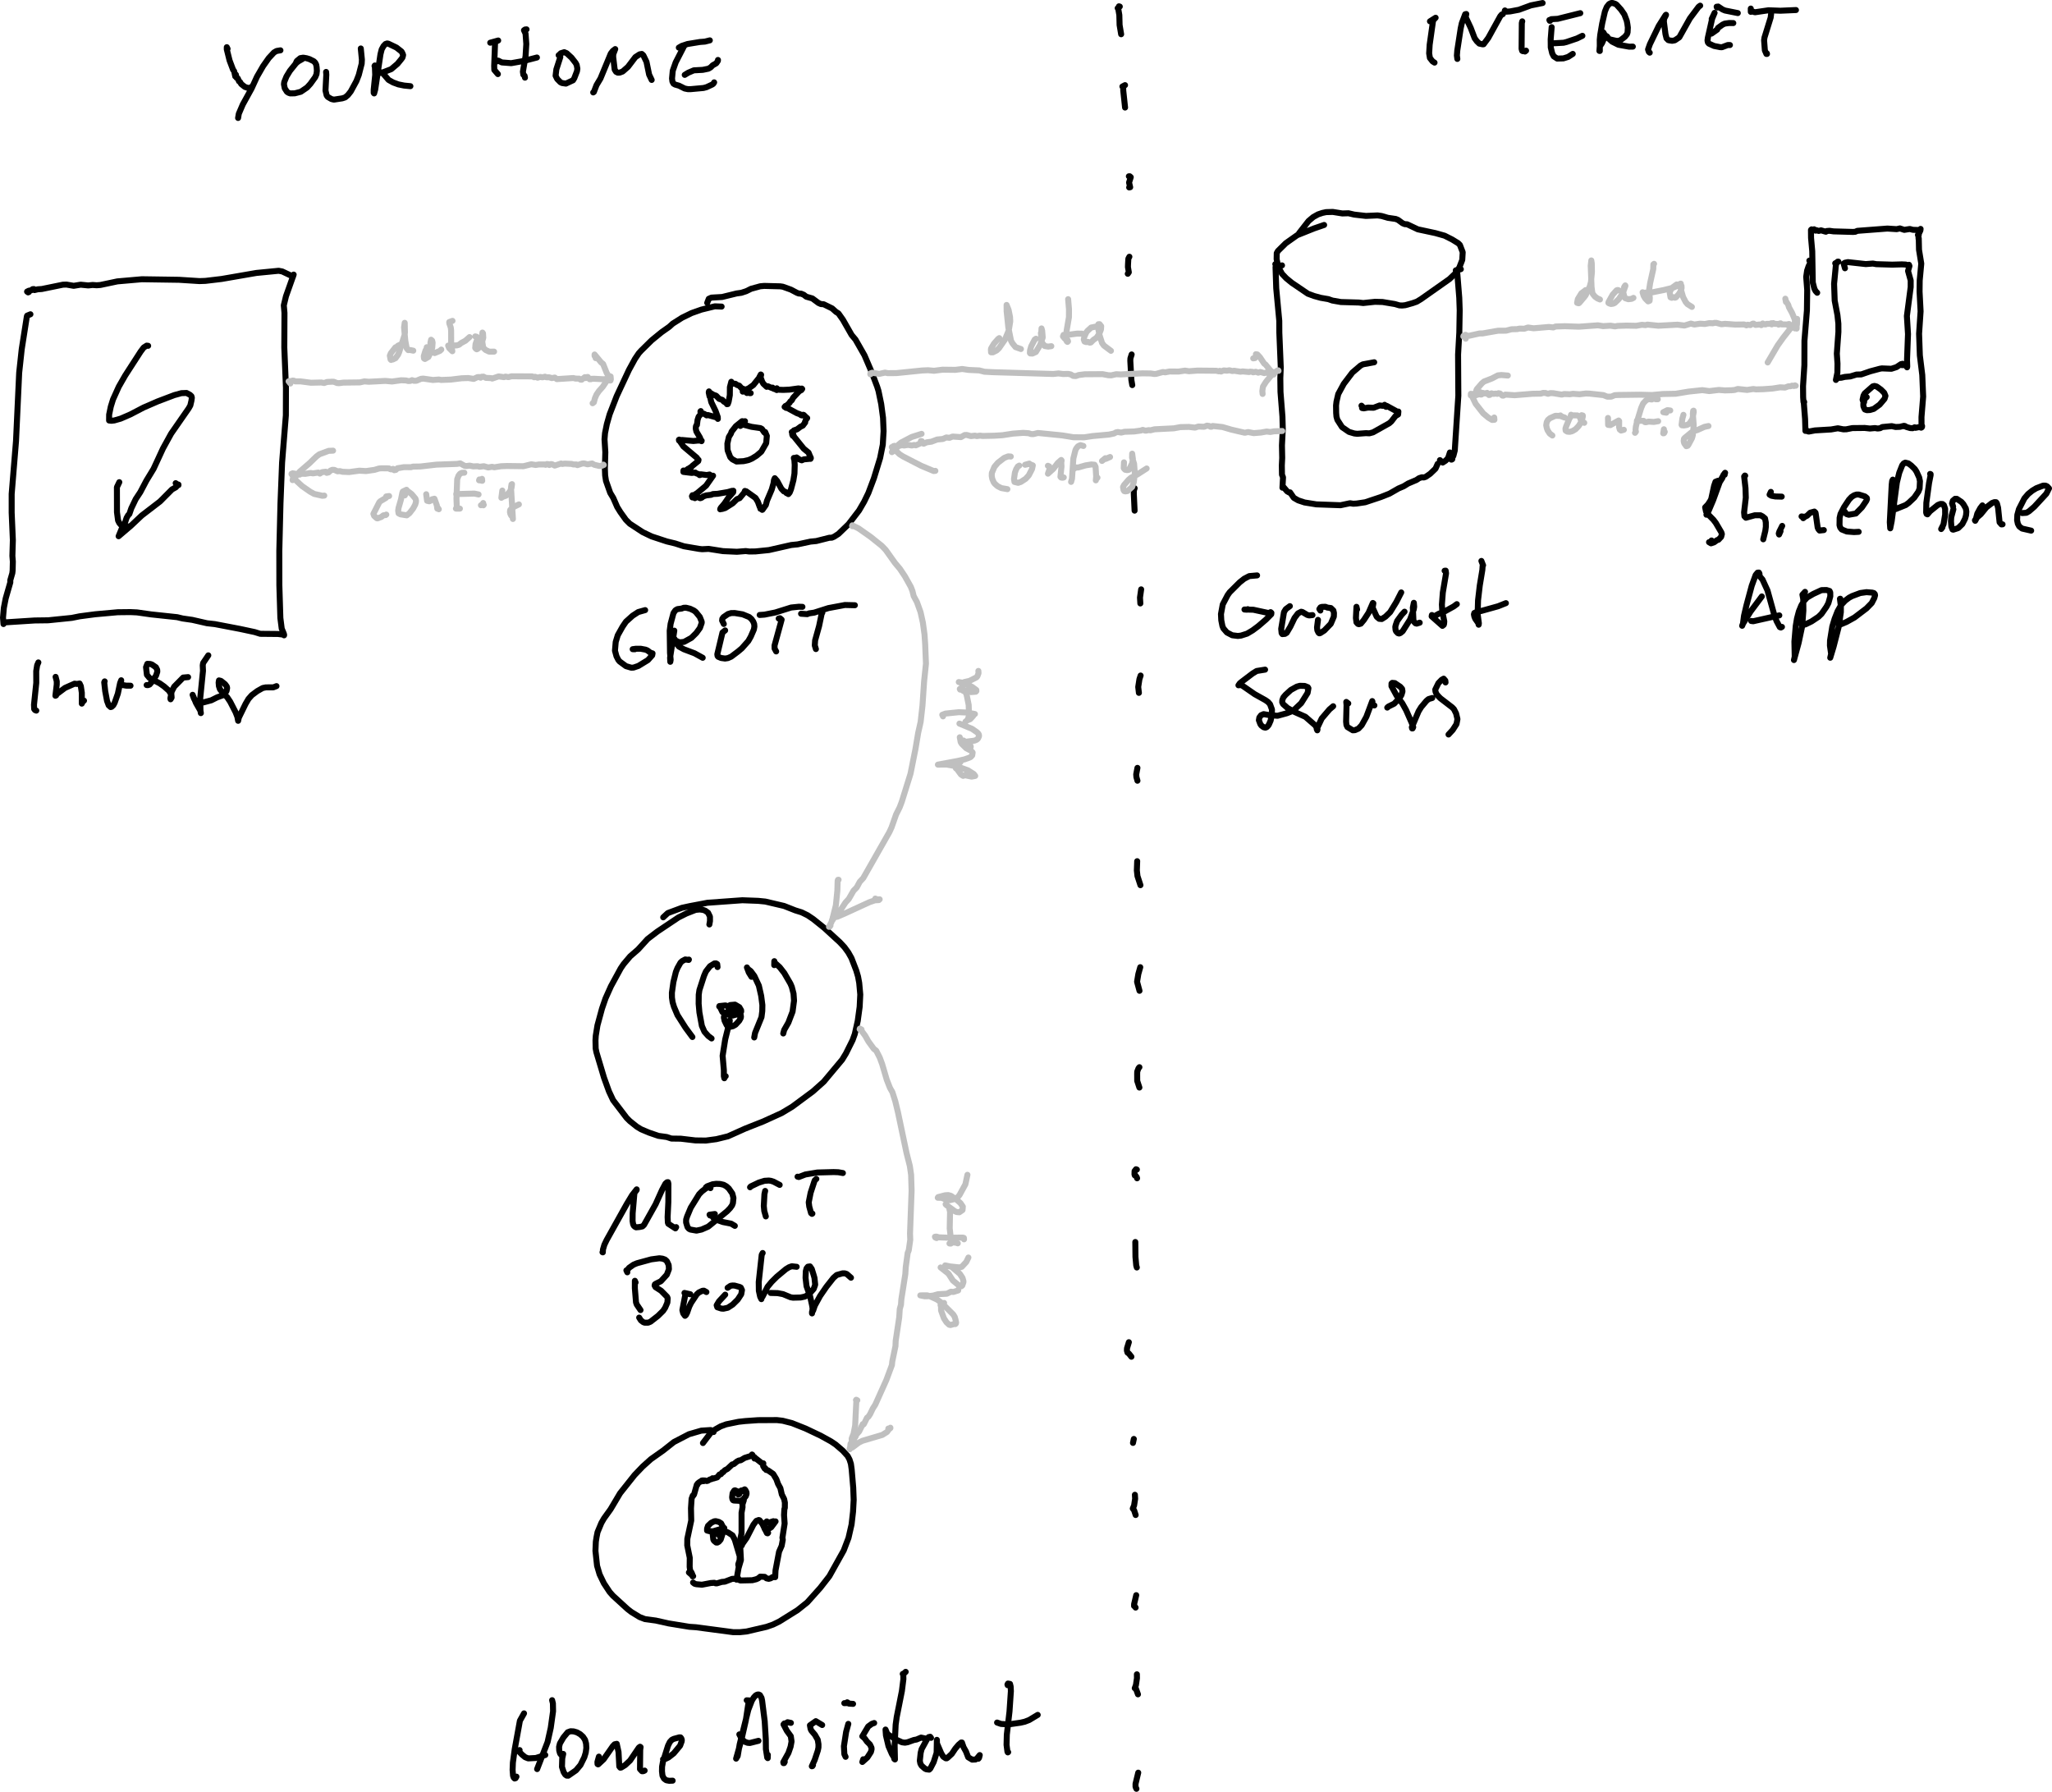 <svg xmlns="http://www.w3.org/2000/svg" width="1368.971" height="1195.254" version="1.2" viewBox="-702 0 1368.971 1195.254">\n<path fill="none" stroke="#000" stroke-linecap="round" stroke-linejoin="round" stroke-width="4" d="m-681.7 209.644-2.18.908-.2.53-3.41 21.747-1.71 15.743-2.12 45.695-2.89 35.282v12.429l.79 18.321-.31 10.511.3 3.792-.14 5.978-.21 1.773-1.39 4.822.07 1.226-3.1 10.765-1.23 6.315-.57 6.507.32 4.285-.02-.83 1.34-.299 19.5-1.248 9-.116 15.73-1.601 5.27-1.059 10.31-1.36 15.09-1.361 8.49-.092 4.38.206 9.37 1.33 17.43 1.859 3.58.867 6.47.924 9.82 2.246 5.26.588 16.75 3.206 9.83 2.102 3.71 1.16 11.81.114 3.67.441.43.184-.09.254.08-.424-.03.438-.17-1.133-1.39-3.316-.91-7.145-.67-21.817-.03-22.819.77-31.625 1.08-27.333 2.52-31.538.06-18.482-1.1-26.724.11-23.164-.44-5.036 1.44-6.016 5.14-14.484-.6 1.77-.16-.988-.81-.008-6.03-2.862-2.42-.455-14.87 1.451-23.2 4.013-10.79 1.281-3.97.137-13.6-.866-24.84-.367-16.32 1.432-11.39 2.403-2.41.184-2.74-.194-2.89.315-5.05-.507-4.67.754-4.78-.822-2.39.072-14.09 2.881-2.65.187-2.26.534.29-.1-.64-.575-.89.06-.88.735-1.65.311-1.16.578.69.531.15-.657.34.446.09-.923"/><path fill="none" stroke="#000" stroke-linecap="round" stroke-linejoin="round" stroke-width="4" d="m-603.16 230.679-.98-.124-1.99 1.27-2.05 2.721-10.31 15.961-4.27 7.457-3.85 8.52-1.49 4.82-1.09 5.292-.03 3.908 1.51.187 1.99-.229 4.23-1.207 6.51-2.828 8.76-4.564 9.46-4.108 11.07-4.195 4.74-1.297 3.39-.129 2.31 1.238.94.88.31.996-.28 2.042-.74 3.177-1.11 1.957-11.68 16.811-5.43 9.872-6.29 13.604-4.8 7.889-4.06 7.702-3.06 4.642-2.97 6.203-1.28 3.755-.82.777-1.03 1.805-1.38 4.159.2.074-.25-.343.14.598-.09-.522.02.468-.1-.312-.31.202-1.25 2.325-2.29 5.565 8.25-7.041 7.15-6.753 12.24-9.406 7.98-8.022 2.59-1.433 1.3-1.606.4-.198.02.347-1.87-1.274"/><path fill="none" stroke="#000" stroke-linecap="round" stroke-linejoin="round" stroke-width="4" d="m-622.4 321.641-1.6 3.334.04 16.667.73 5.539.79 1.632 1.22 1.418 1.71.821 4 .155M-676.4 441.875l-.81 1.861-.62 3.945.03 7.863-1.52 14.582.13 2.841.53.69.88.371M-664.91 451.518l.78 3-.01 2.07-.89 7.516.47-.221.37-1.16.65-.179 4.92-3.672 6.35-2.813 1.63.185 1.75-.296.81 1.754.66 4.413-.01 7.248.58-1.254.89-.736M-632.17 454.524l-.3.651.66 5.91 1.21 6.457 1.1 2.945 1.3 1.173.65-.167 1.17-1.103.88-1.65 2.12-6.004 1.5-7.047.74-1.908-.23 2.265.43.801 3.11.526 2.91.031M-604.17 456.982l.88.067 1.08-.413 1.64-1.898 2.69-4.104.81-2.523-.07-1.343-.86-1.684-2.63-1.79-1.16-.379-1.92-.086-.86 2.235.58 5.086 1.73 2.111 6.8 3.576 2.98 2.103 3.17 2.812 1.66 2.645.14 1.93-.68 1.145-.13-.604.87-4.617 1.67-3.207 5.98-6.068 3.29-.294M-563.03 437.16l-3.46 5.122-.25 1.564.16 3.639-1.83 18.15.14 8.511.27 1.554-.22-1.484-3.04-5.32-2.23-5.413.97 2.68.71.899 2.4 1.197 3.05.314 5.34-1.432 3.87-1.941 3.83-1.415 1.57-1.323.91-1.605.39-1.948-.26-1.001-1.15-1.54-2.71-2.157-1.33-.335-.23 1.429.19 2.366.7 2.15 2.56 3.172 2.22 2.046 2.05 3.082 3.6 7.005 1.19 3.068.5 2.638.44-2.042 4.52-9.254 1.93-3.283 2.21-2.504 3.68-2.755 3.62-2.038 2.07-.424 5-.025 2.12-.817M-271.59 406.985l-4.64 1.308-3.74 2.439-4.41 3.96-2.24 3.29-3.25 5.778-1.37 4.476-.5 5.808 1.02 3.744 1.24 2.435.86 1.027 4.23 3.118 3.53 1.036 1.51-.076 3.26-1.116 6.35-3.885 2.84-3.195.24-1.276-1.43-.444-1.95-1.492-1.28-.546-3.23-.602-3.24-.005-2.13.292 1.51.036M-252.15 420.689l-2.81 18.016.14 2.759.24-1.351-.42-4.564-.21-14.795.6-4.635 1.91-7.144 1.31-1.887 1.34-.765 2.75-.36 1.49-.548 1.55-.01 2.66.665 2.56 1.22 1.2.937 2.71 3.323 1.24 3.108.04.797-1.21 3.462-2.42 3.328-3.27 3.247-4.85 2.681-2.57.296-1.18-.241-1.9-.937-1.23-1.218.46.118 1.63 3.429 1.32 1.688 3.33 1.812 7.07 2.663 5.47 3.002M-218.23 420.515l-1.78 1.439-3.45 14.495.18 1.122.44.548 1.93.811 2.6.358 1.92-.28 2.22-.978 4.66-3.517 2.41-2.03 4.31-4.865 1.64-2.895 2.08-4.786.35-1.964-.14-1.727-.67-1.675-1.11-1.611-1.55-1.365-4.4-1.797-5.2-.861-2.41.02-2.11.627-3.08 2.122-.73 1.079-.14 1.144 1.13 2.299M-182.5 412.601l.85-.207 1.11.943-4.73 17.263.03 2.031 1.04 1.924M-195.19 410.225l3.22-.22 7.26-1.454 10.5-3.294 5.14-.525 2.4.079M-153.4 408.729l-.41.553-1.74 8.343-2.65 9.546-.22 3.36.74 2.446M-167.57 409.407l4.13.268 1.16-.498 3.47-.517 9.47-3.022 11.02-2.062 6.64.153M-204.98 280.975l-1.75.369.02-.389-.23.014-4.13 3.325-2.88 3.68-.4 1.239-1.41 2.296-.97 4.38.08 3.445.14 1.234 1.7 4.405 1.42 1.434 2.75 1.462 4.74-.244 3.34-.757 2.19-.948 3.11-1.924 3.13-2.657 3.29-5.712.43-4.843-1.1-2.604-.22.487-.34-.157-1.61-2.364-1.04-.57-5.93-.857-6.62-1.77-.25.793-.57.387"/><path fill="none" stroke="#000" stroke-linecap="round" stroke-linejoin="round" stroke-width="4" d="m-206.01 260.493-.13.261.13-.489.03.31-.46-.243-.04.917.08-.898.18.206 3.66-1.464 3.15-2.238 3.33-4.17.6-.367-.05-.467 1.07-2.039.23.153-.15.731-.02-.806-.38 1.374 1.27 3.362.75 1.317 2.25 2.088.81-.368 2.5 1.089.59-.194.54.667 1.45.508.31-.308.67.277-.05-.485-.11.98.04-1.183-.18.641.2.069-.03-.333.01.296 1.43.299 2.87.109 4.09-.179 5.98-.812 2.56.351-.24.168-.02-.418-.25.98-1.47.779-4.03 4.306-.93 1.74-1.07.879-.4.839-3.07 2.785-.26-.073.56-.106.08.512-.1-1.029.07.87.39.413.64-.038 6.56 3.561 2.14.764.61.563.64.18.75-.452.42.105 1.97 1.93.16.484.17-.301-.35.054-.55 1.155-.58 1.422.16.272-1.6 2.134-1.46.682-2.35 1.759-2.12.752-.7 1.008-.71.067.39.52-.13-.499.02 1.635.42.886.38-.742-.02.527.08-.343.02.519.67.995 6.13 7.59 3.23 2.654 1.52 3.687-.12-.533-.11 1-.04-.349-.77.355-3.59.316-1.44.647-1.57-.586-1.88-1.333-1.53.657-.3-.325.16.761.15-.793-.26.47.22-.315.32 4.53-.17 5.754-.71 4.431-1.61 6.106-.86 2.12-.88 1.062-.24-.812-.48.063-.26-.291-.23.419-.92-.955-.91-.272-1.64-1.775-2.8-5.13-1.6-1.858-.05.604.21-.336-.28.04.03.661-.1-.547-.33.735-.3 2.204-1.22 4.249-3.14 7.389-.76 2.829-2.24 3.184-.2.103.3-.383-.15-.571-1.34.257.06-.871-.46-.262-1.33-3.607-1.52-2.485-6.26-4.468-.33.423-.54-.147-.07-.326.13.66-.03-.841-.46 1.142-3.07 3.674-1.75.651-2.89 2.803-4.96 3.132-2.14.657-1.1-.264-.12.475.4-1.008 2.4-2.799 2.65-3.894 3.22-3.702.1-.985-.49.91-.37-.841-2.85.805-6.78 1.152-3.16.172-1.15.508-3.25.385-2.01.681-1 .839-1.03.363-2.19-.931-1.38.896.27-.687-.17.329-.57.067-1.14-.386.13-.462-.18.66-.29-.818.18.542.16-1.209.24.453 3.05-1.975 5.8-4.868 4.65-6.62-.33-.002-.38.654-1.61-1.456-1.93.347-3.92-.491-.36.466-.5.07-.55-.628-1.8-.6-.47-.471-2.41.255-5.53-.676.04-.934.73.184 1.3-.463 1.17-.935.99-.146.35-.663.45.112.85-1.103 4.02-3.262.2-.828-.15.503-.91-1.848-9.02-7.605-3.01-4.456.08.532.15-.643.1.374 1.87-.115 7.46.674 3.22-.301 2.31.121-.1.293-.38-.728-.3-.022.05.351.44-.021-.07-.237-.17.362-.54-1.958-2.46-4.178-.43-1.919.12-1.585.49-.974.17.107.42-3.323.71-2.18 1.12-1.311.42-1.611-.11-.845-.2.218.09 1.173.32-.376-.14.178-.14-.314.12.773.11-.988-.01.602 2.17.596 1.65 1.023.75-.267 5.28 1.479 1.03-.024.19.381.12-.477.06 1.24-.09-1.344-1.44-3.971-2.84-5.836-.83-3.602-.32-.261-.56-2.679.16-.655v1.016l.08-.522 2.81 1.719 1.91.683 1.97 2.055 2.14.713 1 1.104 1.83 1.078.27.692.34-.726.19.645.58-1.587.79-4.334.06-5.36.93-3.602-.22 1.273.48-.216 2.51.31 1.14.792 1.38.441 1.68 1.829.95.25.58 1.206 1.94 1.63.36-.552 1.4.64.74-.023M181.38 150.064l-6.613 2.271-11.38 4.555-7.581 5.359-5.226 5.163-.807 1.415-.077 4.038 1.092 5.181 2.48 4.58 2.797 2.948 3.733 3.065 10.738 7.291 4.116 1.515 4.405 1.21 5.151.889 2.656.933 5.709.995 11.918.333 2.951.335 7.847-.822 5.055.131 8.133 1.351 3.178.914 1.801.078 1.977-.198 4.89-1.357 2.85-.997 2.844-1.719 18.989-13.379 4.19-4.013 2.397-3.741 1.934-5.008.297-5.124-1.859-4.86-1.167-1.169-4.003-2.471-5.037-2.536-6.187-1.738-11.687-2.504-7.149-3.379-1.578-.083-1.486-.634-2.923-2.155-1.582-.655-5.258-.778-4.225-1.223-2.657-.372-7.801.337-7.778-.891-3.798-.888-4.117.128-6.372-1.017-4.453.127-2.49.535-2.902.98-3.17 1.761-3.159 2.661-6.359 8.158"/><path fill="none" stroke="#000" stroke-linecap="round" stroke-linejoin="round" stroke-width="4" d="m153.283 177.026-1.286.269-1.783-.137-1.398-.956.62.025-.47 1.96.462 14.172 2.028 21.669.04 7.877.956 23.171-.298 7.226.118 9.177 1.299 16.414.229 8.324-.558 10.89.167 8.385-.25 4.999.097 6.142.707 1.767-.384 6.93.142-1.006.031.648.146-.528 2.817 3.326 1.397.795.526-.146 2.524 3.671 2.935 1.688 4.222 1.399 7.879 1.267 16.122.578 6.31-1.332 2.13.327 2.19-.109 5.846-.867 10.356-3.445 5.853-2.315 6.038-3.459 3.441-1.459 2.903-1.805 5.588-2.378 1.773-1.203 1.911-.621 1.156.168 1.383-.457 2.949-2.038 3.556-3.416 1.421-3.172M272.586 179.565l-3.376.787.299.328.511-.332.057.339 1.454 17.977.293 8.334-.26 14.782-.821 14.717.166 27.464-2.375 36.566-.951 3.633-.789 1.181-.331 1.238-.292.009.684-.678-.003.433.063-.296M265.086 302.422l.248.045-.052-.627-1.008 3.16-.549.992-1.351 1.336-1.923 1.245-1.815-1.639"/><path fill="none" stroke="#000" stroke-linecap="round" stroke-linejoin="round" stroke-width="4" d="m214.793 241.653-7.564 1.397-1.55.812-5.439 4.631-5.729 7.534-3.719 6.852-1.166 5.058-.295 2.547.08 5.013.207 2.459.593 2.076 3.138 4.891 4.614 3.168 3.523 1.049 1.961.227 5.823-.427 2.299.113 2.448-.657 10.782-6.039 1.338-1.153 2.832-3.671 1.77-1.073.176-1.932-.456.555-1.346-1.082-5.965-3.262-.365.66-.33-.135-.719-1.234-.594.589-.522.075-2.231-.226-3.958 1.526-3.794-.116-2.713.511-1.227-.183.492-.427.69.429-1.572-1.589M136.653 383.834l-5.227.466-3.379 1.769-3.007 2.374-6.681 6.653-1.35 1.881-3.265 6.216-1.186 6.441.205 4.119.742 3.774.621 1.605 2.39 2.772 3.561 1.861 3.745.462 2.091-.243 4.099-1.302 3.638-2.166 3.795-2.814 5.116-4.403 3.537-3.565.106-.918-.535-.468-1.053.536-.907-.078-9.594-2.07-5.889-.146 1.569.115.652-.343M158.523 404.338l-2.712 1.998-1.208 1.971-1.865 11.183.281 2.799.494.706 1.747-.154 1.166-.737 2.42-4.084 2.802-5.84 2.305-3.014 2.092-1.098.87.198 3.193 1.912 1.224.36 2.275-.23M177.282 413.487l-.643 5.023.203 1.932.802 1.63.485.381.567-.059 2.812-1.801 4.312-4.468 2.04-4.808.077-2.378-.386-1.695-1.671-1.632-2.416-.331-1.193-.519-2.508.086-.787.3-.781 1.12.671 1.016M203.364 406.551l-.413-1.761-.362 7.449.363 2.898.918 1.028.674.216 1.301-.356 2.09-2.506 3.1-4.765 2.843-6.528.344.224-.474 2.95 2.725 6.036 1.63 1.353 1.742.14 2.471-1.566 3.103-3.019 4.152-6.794 3.249-6.361M235.022 408.037l-1.952 2.106-2.984 4.114-.906 2.596-.324 1.297.187 2.145.354.85 1.162 1.21.813.24.836-.278 1.557-1.237 4.94-7.82 2.456-6.712.284-1.819-.208-2.617-.669 3.247.377 8.263.371 1.087 1.01 1.077.804.207 2.018-.624M261.766 380.723l.709-.068.247 1.814-2.158 12.805-.613 8.001.255 4.585 1.328 6.633-.127 1.555-.213.74-.893.712-7.184-6.353.15-.883 1.398.931 3.279-1.817 3.377-1.235 6.474-3.582 2.112-1.557M286.295 374.183l1.139 2.919-.305.351-.203 2.809-1.713 10.351-1.156 9.882-.261 9.081.819 6.252-.14.903-.258-1.096-2.003-2.834-.592-1.446-.302-1.547.264-.896 1.932-.894 2.48-.406 11.456-3.2 5.203-2.075M141.992 446.69l-5.634.902-2.785 1.733-7.316 5.547-1.139.958-.902 1.303 1.672-.218 1.253.674 7.91 5.47 7.199 4.018 1.753 1.239 1.304 1.51 1.268 3.456-.103 3.771-.779 3.614-1.222 2.798-.739.95-.783.726-.77.238-1.177-.256-1.514-1.152-.686-.98-.954-2.564.314-1.808 1.141-1.514 1.711-.729 4.078.719 5.205.383 6.278-1.717 2.451-.954 2.624-1.568 4.418-4.176 4.28-6.82.559-3.137-.401-.69-2.106-.851-3.227-.084-1.987.548-3.998 2.208-3.524 3.215-1.488 1.749-.689 1.802-.063 1.472.574 1.206 2.934 2.59 4.419 2.517 7.518 3.37 6.656 5.798 1.435 2.578-.162.651-.366-.866 3.343-7.047 5.137-6.02 2.496-2.134M197.482 469.25l-1.324-1.018.181 2.168-.299 10.972.23 2.28.659 1.343 3.565 2.164 1.444-.09 2.355-1.026 2.141-2.27 3.123-5.622 3.923-10.486.158.428-.714 2.09 1.986.382M223.488 472.015l.771-.696 3.87-1.926 3.57-3.718 1.287-2.146.671-2.313-.267-1.696-1.224-1.415-3.611-2.433-1.735-.156-.493.446-.024 1.747 3.461 6.384 3.76 5.064 2.557 4.58 3.732 8.482.999 2.81-.403.875-.322.02-.201-.798 4.5-10.64 1.707-2.76 3.48-4.145 1.435-1.235 2.489-.743M262.381 455.241l-.143-1.224-1.115-1.291-1.344.751-2.153 2.227-2.091 4.271.14 1.361.648 1.614 1.228 1.442 1.367 1.392 7.909 6.08 1.156 1.194 1.436 2.831.91 3.784-.638 3.342-2.526 3.939-2.789 3.014M444.12 320.71l-1.655.671-.919 2.654-2.22 10.254-1.755 4.723-1.133 4.349 1.274-2.167 3.185-7.511 4.378-12.038 1.787-2.818.661-1.962 1.167-1.493-.316.336.029.984-.021-.956.027.512-.005-.315-.186.427.105-.487v.435l-1.069 1.217-2.57 4.622-5.846 11.89-1.587 2.457-1.874 1.946.596 2.83.442-.042.69 1.662 3.785 3.844 1.591 2.095 3.685 6.288.353 1.143-.486 1.861-1.791 1.926-.799.183-2.161 1.544-2.016.67-1.311-.774.829.145.852-1.278M462.284 317.307l-.228-.084-.35 1-.102-.4.883 7.739.208 6.41-1.139 9.798.243 2.633.949.961 5.962-1.643 3.72-.003 1.456.744 1.627 1.358.529 2.681.031 2.888-.364 2.737-1.372 5.622M486.976 350.804l-1.912 3.813-.373 1.282.203.657.978-2.207M479.406 328.12l-.845 1.842 1.239.733 2.595.483 4.259.108M499.889 344.486l1.496.224-.373.943 1.097-.941 1.432-.663 2.136-2.035 2.77-.771.735.731.139.603 1.317 9.314.449 1.034.834.994 2.835-.328M528.742 341.332l-.096.677.23-.278 1.022 1.183 1.486.465 4.74-.827 4.027-4.105 2.957-4.37.429-1.13-.129-.768-1.244-1.027-4.122-1.27h-1.446l-1.623.525-1.699 1.079-1.723 1.813-3.327 5.003-2.346 4.564-.591 2.591-.076 4.878.46 1.581 1.044 1.29 3.388 1.352 4.783.38 3.103-.169M560.786 319.936l-.448.842-.296 2.436-1.28 25.119.284 4.098.965-4.768 3.468-25.822 1.586-6.467 1.976-4.996 1.027-1.281 1.016-.476 2.04.485 1.938 1.44 2.388 2.331 1.113 1.687 1.811 3.978.499 2.438-.227 4.872-.816 2.114-2.734 3.948-3.708 3.512-1.98 1.458-6.65 2.684-.66-.367-.334-.957-.278-3.404M585.655 316.135l.336.136.001.672-1.031 5.207-1.824 13.29-.123 6.431.317.977.56.249 1.709-2.053 5.219-4.204 1.752-.694 1.404.089.883.736.802 2.375.029 3.839-1.066 6.538-1.587 3.182.82-1.099M601.174 339.713l-1.426 5.298-.164 2.728.258 3.501.766 1.962.504.129 3.265-1.049 2.781-2.705 1.816-3.579.656-2.322.194-2.391-.321-2.059-1.658-2.917-1.309-1.491-3.067-2.054-1.131-.031-1.507 1.278-.518 1.783.682 2.114M620.545 337.13l-1.452 1.871-1.937 3.583-.927 3.474-.674 1.016.188.329 1.199-2.237 2.503-2.147 3.729-4.572 3.748-2.882 1.619-.604 1.104.035.571.753.787 2.983.999 9.649 1.232 1.427.749-.052M647.071 342.251l2.848-.183 1.754-1.027 3.507-3.022 7.992-8.665 1.799-3.562-1.229-1.342-1.072-.489-1.654-.004-4.502 1.719-2.724 1.644-2.743 2.227-2.484 2.907-3.663 7.174-1.059 3.851-.163 3.515.497 2.364.945 1.799 1.91 1.437 6.04 1.372M473.389 397.863l-7.491 10.023-5.173 8.29-.469 1.263.522-1.271.731-5.497 1.621-6.886 3.514-13.051 2.615-7.185 1.288-1.545.869-.07.373.607.162 1.869 1.87 2.149 3.333 7.286 4.351 15.716 1.703 4.708 2.178 4.072.694.257.733-.41"/><path fill="none" stroke="#000" stroke-linecap="round" stroke-linejoin="round" stroke-width="4" d="m466.282 414.233 1.336.184 17.43-3.918M502.208 394.803l-1.737 1.881.543 2.928.084 7.715-.805 10.401-2.341 11.052-3.135 11.518.51-2.197-.203-10.118.887-10.454.834-4.967 1.257-4.734 1.621-3.943 1.806-3.032 2.015-2.241 4.228-2.458 5.427-2.503 3.309-.077 2.059.64.458.943.039 2.623-1.257 4.491-1.306 2.48-3.307 4.746-2.025 1.955-4.625 3.073-4.065 1.982-1.458.33-1.029-.193-.366-.572.151-1.264M525.738 399.394l.021.39-.257-.335.625 4.93-.034 4.007-1.448 9.845-3.374 13.091-2.245 7.436.597-2.555-.799-5.574.066-3.324 1.503-9.349 1.54-5.143 1.973-5.052 2.409-4.233 2.687-2.86 2.591-1.955 2.052-1.094 5.39-2.021 4.17-.585 3.795.301 1.151.303.605.647.173.832-.5 1.837-1.713 3.321-3.478 3.565-8.025 6.095-5.335 2.966-3.56 1.501-1.025.034-.449-.384M505.096 173.849l.777.061.236.681-1.528 2.996-.977 2.88-.615 4.185.674 8.805-.191 13.565-1.642 20.241-.043 16.229-.91 14.133.068 7.309.221 3.166.164.456.322-.326-.097-.344-.145 1.014.829 10.655.238 7.89-.042-.712.191.174.141-.587.066.611.027-.383.16.485.873.679.83.166 4.113-.765 10.747-.643 4.529-.779 3.615.692 1.959-.012 4.095-.806 8.24-.085 3.479.381 3.376-.309 1.748.293 1.68-.196 1.443-.787 6.316-.602 2.602.571 2.796-.107 2.755-.67.423.379.039-.288.28.077.9.6 2.562.737 1.6.081 1.364-.614.494.368 2.534-.506 1.276.403.421-.255.193-.943-.03.593-.262.367-.083-1.245-.026-5.605 1.117-13.664-.598-14.423-1.608-13.026-.514-14.453 1.003-14.953-.679-13.178.083-7.369 1.043-11.288-1.498-9.206-.178-7.746-.119.365-.084-1.772-.342-.803.544.159-.448.152 1.546-3.267.129-1.037-.497 1.258-.022-.498-4.62-.152-2.039-.554-3.718.589-2.906-.967-2.168.489-6.183-.397-20.019 1.522-1.426.622-1.501.108-12.98-.374-2.681-.376-1.768.131-.664.486-3.252-.931-1.509.402-1.689-.54-.249.342-.454-.056-.697-.841-.274.566-1.714-.283.307.332.019-.58-.432.452.057 5.211.792 8.918.363 20.885 1.053 4.092.798 1.578 1.091 1.166"/><path fill="none" stroke="#000" stroke-linecap="round" stroke-linejoin="round" stroke-width="4" d="m522.349 175.65 2.113-1.125-.5.028-.448.491-.708 1.657-1.213 12.642.398 11.159 1.839 9.698.615 5.742.031 5.43-1.05 14.556.44 6.625-.083 6.094-.972 4.794.395-1.084.402-.388-.092.736.423-.927.261.303 2.168-.11 2.367-.549 3.659-.319 4.132-1.257 3.157-.084 6.086-2.094 6.38-1.702 1.332-.224 6.326.253 3.412-1.1 3.014-2.006 1.048.036-.084-.269-.298.921 2.008-.059.765.754.342-.141.264.905.102-.54-.132-4.394.651-17.229-.748-12.045 2.534-19.333.007-4.409-1.759-6.325.935-3.317-.327-.82-.044.328-.879.08-1.061-.553-2.73-.127-6.459.182-10.638-.318-2.269-.402-4.744.346-11.886-1.31-2.075.429-.782.606.868 3.072M543.347 264.893l-1.591 1.348.171.451-.386.356-.435 2.329.051 1.601.628 1.553.357.622 1.299.466 2.047-.113 2.566-.744 3.935-2.856 3.279-3.871.591-1.966-.825-2.035-2.179-2.157-2.878-2.058-1.431-.364-1.184.295-5.365 4.713-.792 1.464-.583 2.677.29.921.715.703M-228.75 616.684l.4-2.271-.01-2.957-1.26-2.595-1.97-1.42-1.37-.465-2.23-.294-2.73.266-6.14 2.405-5.32 2.655-14.15 9.461-6.41 4.902-6.36 6.976-5.28 4.587-4.38 5.183-1.94 2.858-6.53 11.974-3.62 8.088-2.33 6.752-3.05 11.243-1.11 6.876-.19 3.052.12 5.439.5 2.526 5.08 16.994 3.31 9.131 2.73 5.813 9.05 11.853 2.13 2.129 4.7 3.757 2.85 1.725 5.17 2.186 6.39 2.188 5.48.764 3.19 1.038 6.22.083 9.77 1.156 6.98.084 7.04-.943 7.69-1.884 11.5-5.153 12-4.752 12.23-5.566 7.08-4.234 13.9-10.297 7.14-6.383 12.35-14.752 2.52-4.154 4.41-8.852 1.48-4.104 1.96-8.795 1.28-9.331.4-8.21-.7-7.716-.78-4.242-1.2-4.076-3.17-8.22-2.13-3.8-2.57-3.522-3.05-3.272-10.5-9.635-7.3-5.856-3.72-2.506-3.99-1.964-4.19-1.3-7.54-2.967-12.51-2.935-4.74-.472-10.58-.4-23.25 1.676-11.82 2.24-5.27 1.148-9.38 3.486-3.07 2.848"/><path fill="none" stroke="#000" stroke-linecap="round" stroke-linejoin="round" stroke-width="4" d="m-214.92 684.115-.37-1.48.15-2.009-.67 1.743-.52 3.511-1.85 7.451-1.73 10.944.83 9.625v3.945l.31 1.424.02-1.06.89-.314"/><path fill="none" stroke="#000" stroke-linecap="round" stroke-linejoin="round" stroke-width="4" d="m-216.4 675.313-.8-.079-1.24.633-.64 2.795.47 2.228 1.39 2.889.68.778 1.74.365 1.72-.363 1.78-1.001 2.46-2.655.98-1.757.19-.97-.37-2.275-2.12-1.851-3.04-2.015-4.86-1.349-4 .418-.11.317.5.302 1.6 3.329 1.01.718 4.24 1.492 1.45.209 3.76-1.032 1.69-.994.38-.666-.04-.875-1.17-2.049-2.91-1.707-3.26.296-1.07 1.167.12 1.399 1.31 1.614 2.79 1.701 1.9.516 1.12-1.155M-200.64 651.603l-1.8-2.902-1.25-3.347.64 1.027 1.91 1.436 2.38 3.208 3.02 6.443 1.55 6.832.8 6.148-.07 3.972-.51 4.068-4.29 10.54-.57 3.031M-185.48 643.806l.07-2.648.24 1.013 3.33 3.006 3.08 3.937 4.08 7.03.93 2.197 1.15 4.464.33 4.724-.98 7.318-2.79 7.308-2.8 4.894-.62 2.347M-223.3 645.093l-.23-1.992-.77-.444-1.05.032-2.98 1.837-2.74 3.534-1.23 2.845-3.09 9.526-.45 3.08-.06 6.038.5 5.778 1.64 8.992 1.73 3.918 2.56 2.861 2.19 1.625M-242.41 640.103l-.13.238-2.29-.323-2.05 1.085-1.14 1.08-2.02 3.575-1.05 2.594-1.66 6.749-1 7.144.03 3.19.46 3.151.9 3.023 2.33 5.518 5.38 8.434 4.58 6.205M-300.04 835.322l.21.084.09-1.867.94-3.175 1.52-3.178 13.35-23.9 3.61-5.989 3.07-3.914-.01.403-1.5 2.028-1.17 13.544-.05 5.146.32 1.938.45 1.123.73.704.83.445 2.34-.219 1.91-.407 1.04-.973 7.75-13.818 4.31-9.568 2.25-4.181 1.08-.903.64-.064.25 1.116-.04 12.017-.48 10.129.16 3.684.28.789 4.76 3.092.5-.838M-228.04 792.564l.08-.687-.71-.216-2.25.932-2.79 2.121-1.88 1.917-5.59 9.021-2.43 5.823-.64 2.061-.02 1.915.94 3.141.9 1.063 1.01.541 4.07.715 3.37-.719 4.45-1.945 12.55-10.196 2.06-2.136 1.3-1.811.59-1.539.34-3.459-.75-2.947-2.31-3.333-1.61-1.451-1.85-1.041-2.34-.542-2.63-.102-2.43.308-3.57 1.328-.9.736-.27.83"/><path fill="none" stroke="#000" stroke-linecap="round" stroke-linejoin="round" stroke-width="4" d="m-225.09 809.823-3.53.457.3.513.29-.288.73.228 1.33 1.795 1.2.866 5.04 1.787 5.5 1.083 2.47 1.47M-191.53 794.421l-.48 2.137-.43 7.901.32 3.341 1.03 3.635M-201.61 791.981l.46-.552 5.36-2.553 3.83-1.203 2.94-.172 1.42.218 1.66.54 4.09 2.151M-157.38 786.435l-1 .842-.32.77-2.5 7.611-1.26 6.361.36 2.861 1.21 4.368.61.484.26-.188M-169.92 784.928l.84.221 4.37-1.685 8-1.327 10.84-.289 3.11.109 3.09.538M-277.97 855.485l-.48-1.115-.01 5.019.77 9.385.51 1.448 2.5 3.691"/><path fill="none" stroke="#000" stroke-linecap="round" stroke-linejoin="round" stroke-width="4" d="m-283.5 848.717-.61-1.307.38.131 1.39-1.812 3-2.098 2.3-.962 9.49-2.594 5.49-.728 2.05.262 1.7.61 1.24 1.128 1.17 2.537.17 2.773-1.4 3.655-3.98 4.367-3.32 1.629-.66.447-.19.758.6 1.101 3.74 2.405 4.01 4.062.38.951-.21 2.854-1.49 3.483-1.38 2.075-3.39 3.337-5.01 3.891-1.58.652-2.39-.015-.93-.388-1.53-1.182-1.12-1.81M-241.44 863.364l-3.92-.883.47.373.13.636-2.01 10.439.57 2.19 1.2 1.625.59-.482.83-1.63 1.38-3.961 1.22-2.497 3.85-5.775 1.35-1.224 2.38-1.118 1-.094 1.67.927M-218.18 863.613l-4.16 4.482-1.54 2.595.42 1.333 2.72.876 1.38.089 2.91-.626 3.25-2.116 3.37-3.328 2.34-3.57.49-2.788-.79-1.685-.76-.383-3.36-.923-1.41-.052-1.26.169-2 1.357M-193.19 835.843l-.64 1.168-1.98 18.149.08 5.895.86 3.92.81 1.641.05-.825.69-.748 3.41-6.675 2.64-3.213 3.51-3.487 6.07-5.055 2.09-1.274 1.82-.655 3.27.36M-187.86 862.49l4.64.114 3.62.677 5.03 2.078 1.65.282 5.09-.131 2.69-.578 1.29-.618 2.64-2.194 2.06-2.332 1-2.799-.49-4.564-.53-1.863-1.27-4.083-1.19-1.709-1.39.205-.91 1.1-.49 1.963-.16 4.383.64 5.513 2.4 6.798 1.4 6.395.25 1.802-.38 3.213-.01-.94.71-.855 1.14-3.364 3.51-6.432 4.26-6.196 4.67-5.917 2.18-1.925 3.91-1.102 1.5.014 1.32.429 2.8 2.464M-225.94 955.269l-1.21-1.092-.7-.244-6.28.403-8.22 2.386-10.07 5.224-7.14 5.636-8.21 5.803-5.46 4.9-5.39 5.625-9.7 12.2-6.35 10.691-4.35 6.041-1.78 3.086-2.56 6.143-.65 3.269-.48 3.063-.26 6.137 1.08 9.942 1.69 5.721 2.86 5.943 3.82 5.787 2.17 2.466 9.78 8.94 2.54 1.965 5.58 3.408 3.46 1.323 7.31.99 8.48 1.896 13.9 2.266 4.36.288 24.82 3.294 4.48.013 4.5-.467 13.34-3.104 4.37-1.533 4.15-2.028 12.11-7.56 6.52-5.202 8.69-9.709 6.04-7.746 9.59-17.167 3.19-8.373 2.04-8.923.99-8.582.43-7.888-.31-8.144-1.04-12.192-.51-3.668-.93-2.918-1.25-2.341-3.23-3.536-4.76-4.097-3.11-2.09-6.9-3.811-10.03-4.763-9.14-3.635-6.19-1.574-3.79-.437-12.52.046-8.64.602-4.49.493-8.2 1.683-3.72 1.369-3.42 1.934-3.12 2.261-5.26 6.923"/><path fill="none" stroke="#000" stroke-linecap="round" stroke-linejoin="round" stroke-width="4" d="m-239.63 1055.65 1.01.822 1.2.305 3.71.336 5.93-1.125 2.36-.159.83.379.91-.027 3.23-.93 2.03-.179 4.89-1.859 3.71-.101 1.22 1.009.7.168 7.79-.175 2.63-.657 1.41-.645 1.26-1.079 2.99.139 1.19.99 1.48.327 1.36-.364 1.17-.801.82.069.9-.747.07.725.2-4.45 2.37-12.506 1.75-3.981.74-4.014-.23-1.398 1.46-9.428-.39-5.617.23-4.088.29-.675.04-3.545-.5-2.4-1.55-3.073-.95-4.169-1.56-2.862-1.13-3.132-2.12-3.528-3.61-2.481-1.03-.154-.7-1.261-.3.364-1.04-1.66.1-1.877-.03.508-1.01-.638-4.46-3.513-.28-.028-.12.489-.12-1.036-1.29-.493-.03-.583-.2.111.23-.519-.06.779-.18-.951.14 1.065-.08-.227-.7.092-4.22 1.306-2.71 1.628-1.16.118-1.31.685-2.04 1.69-1.13.267-3.2 2.998-1.7.875-1.2 1.329-.55.092-.83 1.189-1.02.228-1.53 1.914-2.58.774-.56-.189-.49.517-1.16.278-1.56.924-.71.132-1.2-.39-.78.485-.4-.54-.42.271-.4-.167-.71.761-.54.062-1.36 1.023-.24.863-.45.027-1.84 6.485-.41.718-.48.114-.77 2.086-.42 6.331.17 8.212-2.6 12.192-.06 4.368 1.68 8.278-.06 6.044.25 1.981.19.883.6.569.71 1.547.22 1.378v-.307l.37.17-2.85-2.469"/><path fill="none" stroke="#000" stroke-linecap="round" stroke-linejoin="round" stroke-width="4" d="m-210.71 1053.711 1.12-.907.14.413-.52-.252.15-.649-.36-.537.03-.843.86-4.91 1.59-5.378-.49-9.374.3-3.861-.02-1.148-.2.374.06.318.24-.091-.23-.457-.03.562.2-.29-.25.021.25.135-.17-.368-.01.596.03-.821.74-3.484v-13.67l.65-3.61-.03-2.028.88-2.647-.34.087-.48 1.863-.34-.026M-206.61 994.808l-2.78.295-2.25-.963-.5.142-1.1 1.688-.33 2.753.18 1.228.42.76.51.238 4.01.201.88-.153 1.46-.84 1.68-2.174.49-1.427-.05-1.175-.86-1.638-.33-.239-1.33.678-.98.101-2.09 1.742-.21.396.21.463.77-.174M-207.11 1030.956l.27-.881 2.95-4.196 4.54-8.82 1.94-2.529 1.61-.579.55.184 1.89 2.437 3.01 6.116.46.148.34-.336"/><path fill="none" stroke="#000" stroke-linecap="round" stroke-linejoin="round" stroke-width="4" d="m-190.43 1014.891-1.21 1.151-.37 1.791.15 1.859.83.821.47.12 3.02-1.793 2.96-3.96-.58.192-.9-.328-1.84.583-.71.848 1.57-.204M-209.4 1044.039l-.08-.531.9-2.809.06-2.627-3.26-10.955-1.51-2.904-2.73-1.791-3.79-1.726-3.63.636 1.53 3.251"/><path fill="none" stroke="#000" stroke-linecap="round" stroke-linejoin="round" stroke-width="4" d="m-225.01 1023.376-1.01-.549-.52.504.43 3.67.49.818 1.4 1.156.81.012 1-.577 1.22-1.425 1-3.117.82-2.84-.17-2.211-1.38-2.655-1.45-.918-2.09-.535-1 .1-2.08 1-2.11 1.995-.62 1.828-.02 1.345 1.6.424 2.31.096 7.56-2.215M-352.4 1142.934l-2.75 4.914-3.45 18.963-1.23 8.944-.19 4.851.29 3.888.44 1.281.63.613.62-.21.59-1.04M-333.66 1134.132l.53 2.152.1 5.24-1.54 11.038-2.11 9.468-6.99 18.068"/><path fill="none" stroke="#000" stroke-linecap="round" stroke-linejoin="round" stroke-width="4" d="m-355.35 1167.416-.53.134.42 1.125 1.69 1.745 2.08 1.722 2.08.828 5.1-.268 6.28-1.987M-326.26 1169.981l-.65 3.024-.18 5.642 1.13 3.471 1.03 1.644.96.691 1.09.044 5.15-3.568 2.99-3.546 2.57-5.201.94-3.104.41-3.09-.19-2.926-.68-2.467-1.37-2.079-1.86-1.681-2.21-1.249-2.18-.634-2.07-.102-1.88.693-2.88 3.489-2.32 3.983-.55 2.234.09 2.431.54 1.979 1.06 1.33M-302.44 1171.787l-1 3.583.08 1.375.37.222.27-.189 3.44-3.218 6.12-8.752 1.22-1.246 1.4-.311 1.19 5.42.51 9.652.65.828.6-.067 2.67-1.643 3.28-3.058 5.87-8.641.79-.553.34.237-.25 1.847-.13 12.845 1.31 1.396.88.003.89-.419M-259.65 1173.52l1.76-.286 1.87-.909 3.51-2.744 4.23-5.091 1.05-2.842.09-1.062-.34-.964-.52-.663-.78-.028-3.74 1.019-1.28.63-1.34 1.455-1.2 2.461-3.4 10.817-.57 3.172-.06 3.063.34 2.96 1.02 1.954 1.49 1.083 1.94.368 2.32-.087M-203.84 1134.213l1.78.092-.52 1.038-1.88 12.436-2.83 12.421-3.62 12.932 1.05-1.737 1.32-7.777 5.77-23.067 2.36-6.107 1.27-2.095 1.29-1.381 1.04-.563.95-.061.83.376 1.06 1.855.4 1.844 1.73 13.722.73 11.999.07 6.651.88 5.627.34.37.08-2.209"/><path fill="none" stroke="#000" stroke-linecap="round" stroke-linejoin="round" stroke-width="4" d="m-208.76 1156.948 1.86 3.488 1.88 1.465 1.69.643 1.55.151 5.79-1.453M-174.36 1149.285l-2.23-.442-1.1.714-1.06.114-.53.64 2.24 4.26 2.62 3.593.5 3.509-.64 3.478-1.45 4.19-3.42 6.162.13.632.39-.028.45-.847M-153.49 1150.7l-4.25-2.563-3.92 2.761.44 2.426.54 1.146 2.33 2.73 1.9 3.323.49 2.995-.01 2.128-.41 2.064-2.08 6.242-1.94 4.254.38-.077.41-.677M-136.06 1149.941l-1.46 5.373-1.47 9.541.29 5.301.83 1.771M-138.73 1136.126l2.14-.083.14-.336-.35-.154 1.13.857 2.79.192M-118.8 1149.367l-1.54.545-2.45 1.763-3.92 6.565 1.56 1.337 1.54 2.159 1.98 1.946 1.04 2.186.05 1.033-.45 1.806-2.37 3.668-3.34 2.977.59-1.798M-97.78 1115.223l-1.11 1.046-.86.349.37.432.07 3.007-1.01 8.023-3.44 17.282-.71 5.1-.69 13.995.21 9.212-.43-.356-.17-.977-1.43-2.317-2.26-5.195-1.71-7.214-.28-3.887 1.17 2.842.86.674 5.44 3.376 3.54 1.613 1.96.262 1.87-.333 4.03-1.448 1.83-.334 3.03-1.285 3.4.742M-80.88 1159.267l-.56-.729-1.04.235-.82.984-3.86 7.044-.62 2.412-.57 5.344.35 1.837.8 1.423 2.2 1.951.98.473 1.9.228.77-.726 2.23-4.3 1.98-6.217.17-8.64.06 2.382 2.84 6.598 1.33 2.232 1.68 1.1.67.015.65-.448 2.73-2.533 2.3-3.442 2.17-2.579 1.8-1.543.48.016 1.09 3.116 1.59 2.834 1.5 3.866 2.66 1.601 2.2-.1.95-.65 1.9-2.3-.46 1.886-.48.565M-29.75 1124.127l-.14-.442.35-.643 1.36.25.42 1.704.16 3.138-.92 13.481-1.79 15.49-.18 6.827.6 4.661.25.371.23-.167"/><path fill="none" stroke="#000" stroke-linecap="round" stroke-linejoin="round" stroke-width="4" d="m-36.81 1149.067 2.65.916 3.12.189 3.43-.1 6.38-.912 2.86-.65 2.98-1.144 5.69-3.421M-220.57 204.516l-4.53-.179-8.93 2.181-6.59 2.321-6.37 3.115-6.19 3.921-2.36 2.137-5.15 3.633-6.62 5.406-6.99 6.894-1.54 1.704-2.54 3.764-4.03 7.371-8.18 17.495-4.68 12.059-1.88 6.579-1.21 5.988-.34 4.135.54 8.577-.3 10.882.18 4.655.55 3.609 2.83 8.007 2.03 3.373 2.66 6.099 2.15 3.443 3.6 5.033 2.57 2.592 8.68 5.677 5.94 2.849 10.13 3.342 5.59 1.349 5.8 1.876 10.13 1.742 2.07.22 4.32-.216 9.57 1.499 9.3.424 5.87-.472 2.37.299 4.16-.06 8.96-.906 14.87-3.372 4.26-.428 8.6-1.851 3.84-.361 8.72-2.198 1.63-.042 1.52-.646 2.94-1.882 6.69-6.461 7.01-9.126 3.42-5.889 2.83-5.84 3.68-9.776 4.15-13.537 1.78-8.926.54-9.025-.37-8.829-1.22-9.193-1.82-8.803-.88-2.794-3.72-9.85-4.74-11.07-6.01-10.526-2.56-3.045-5.83-10.211-2.96-4.177-1.6-1.002-2.63-2.347-5.69-2.786-1.73-.091-1.66-.726-4.1-3.04-4.09-1.171-1.61-1.259-1.74-.743-1.62-.122-1.25-.478-4.01-2.116-5.41-1.942-1.69-.253-10.72-.278-2.66.253-6.05 1.659-3.27 1.614-3.25 1.06-3.22.452-9.63 2.357-7.11.406-1.78.794-1.04 2.722M43.65 5.447l1.41-1.063-.56-.176.18.246-.51.727-.1.875.68 4.002.18 6.623 1.03 6.164M48.56 56.791l-1.76.917.17.174.38-.416.01 2.894 1.22 11.379M51.11 117.599l.597-.016.675.61-1.135 3.57.744 3.132-.686.129M51.458 171.263l-.697 1.291-.217 3.848-.048 1.735.582 3.48-.695 1.011M52.97 236.442l-.82 2.597-.077 1.579.694 12.715.611 3.559M54.956 325.649l-.531 1.593-.005 2.436.511 10.958M59.31 393.142l-.778 5.484.234 3.91M58.958 450.625l-.799 2.435-.805 5.188.455 3.948M56.826 512.22l-.816 4.323.128 1.782.699 2.474M56.662 574.468l-.222 6.15.399 3.733 1.991 6.124M58.712 645.186l-1.288 4.573-.85 5.131 1.629 6.038M58.143 711.892l-.598.712-.846 2.216-.048 1.647.031 4.555 1.458 4.447M56.452 780.184l-.588-.209-.935 1.205-.065 2.205.189.647.22-.233 1.113 1.495.215.714M55.41 828.491l.105 9.974.51 5.638.397 1.401M51.107 895.34l-1.229 4.02-.072 1.557.398 1.373.953.671 1.645 2.085M54.422 959.874l-.567 2.647M55.136 997.111l.16 2.647-.696 4.491-.877 2.07.891 1.131 1.031 3.163M56.025 1064.081l-1.404 5.955-.035 1.286.218-.207.802 1.254M56.467 1116.878l.039 2.591-.682 4.602-.784 2.083.589-.203 1.56 4.294M57.362 1182.482l-1.8 7.484.004 1.97.598 1.318M251.992 14.223l3.772-2.389-1.496 1.549-.298 1.005-2.182 15.436-.345 5.762.505 3.088 1.782 2.267 1.307.828M270.247 39.308l-.295-2.31.258-3.333 2.268-14.711.755-3.489 2.244-5.957.73-.175-.395 2.099 3.36 7.151 2.621 6.903 1.472 2.018 1.627 1.578 2.313.503.577-.085 3.091-4.157 8.024-14.526.962-1.123.75-.228M313.552 14.233l-.292 1.15-.15 17.165.369 1.337.474.256.975-.196.445.418.725-.574M301.83 7.419l.158-.451 1.076.814 2.346-.154 5.9-1.111 7.975-2.922 7.857-1.585M333.167 18.118l-.639 8.066.053 5.456.955 3.944 1.021 1.979 2.294 1.506 4.167-.119 3.149-.988 3.096-2.016"/><path fill="none" stroke="#000" stroke-linecap="round" stroke-linejoin="round" stroke-width="4" d="m334.595 28.863 6.53-.353 1.913-.475 7.066-2.391 3.575-1.762M331.649 13.355l.265.527.261-.045.226-.742.5-.297 4.343-.248 15.027-3.764M366.273 20.85l1.383.772 1.263 2.199-2.154 4.967-1.506 2.256-.223 2.925.267.034-.042-7.508.316-3.199 1.306-7.66 1.824-7.975 1.233-3.012 1.513-1.935 1.375-.69 1.01-.024 1.798.585.889.595 2.914 3.232 2.233 3.236 1.622 4.286.418 2.302.286 2.14-.17 3.208-.403 1.205-1.327 1.683-2.815 2.193-1.373.586-1.516.032-4.357-1.009-1.906-1.156-.373-.739-.136-.388.613.419.585.983 2.692 2.391 4.178 2.062 7.139 1.289 2.5-.043M398.599 35.126l-.592-.542-.528-1.589 1.236-3.522 5.885-12.154 4.528-7.183.342-.298-.076.358-1.22 2.369-.132 1.916 1.065 8.282.704 2.815 1.148 1.166.695.188 1.931.282 1.75-.322 2.987-2 7.075-12.597 5.794-7.726 1.066-.802M439.944 12.631l1.928-4.062-1.64 3.941-2.842 12.619-.249 1.918.27 1.255.66.793 3.445 1.562 4.05.795 1.207.055 3.937-1.479 1.402.011"/><path fill="none" stroke="#000" stroke-linecap="round" stroke-linejoin="round" stroke-width="4" d="m439.831 22.409 3.744-2.63.574-1.169 3.042-2.172 1.478-.688 2.883-.394 2.812.042M443.248 4.472l.124.44.387.119.131-.529.361-.146 2.941 1.96 1.677.707 8.487 1.698M478.842 7.158l.602.261.145 1.783-.305 2.521-4.117 13.286-.268 1.85.504 6.716 1.039 2.416.391-.013-.074-.359"/><path fill="none" stroke="#000" stroke-linecap="round" stroke-linejoin="round" stroke-width="4" d="m466.014 5.722.017 2.181 1.168-.233 1.574.514 9.061-1.329 7.963.298 10.351-.453M-550.16 32.561l-.53-1.088-.01 1.423 1.85 7.434 2.32 6.153.78 1.068.56 2.817.22-.21-.1.796.1-.992.35-.156-.17.631.36.182.28 1.325.84.418.74 1.859.64.398.86 1.422 2.4 1.927 1.96.67.97-.037 1.21-.278.66-.586"/><path fill="none" stroke="#000" stroke-linecap="round" stroke-linejoin="round" stroke-width="4" d="m-514.91 33.577-2.57.43-1.73.995-3.51 3.772-3.78 5.374-4.05 7.016-3.65 7.959-5.83 10.571-2.65 6.186-.48 2.816M-500.29 39.394l-2.77 1.571-1.43 1.209-4.09 5.077-2.31 3.796-1.49 3.715-.18 1.448.52 2.686 1.49 2.331.98.648 1.21.433 3.02-.061 4.01-1.028 4.2-2.861 2.2-2.419 3.24-4.496.83-1.963.26-2.255-.15-2.289-.3-1.765-.66-1.343-.96-.961-2.89-1.438-1.96-.592-2.21-.369-1.94.327-2.32 1.912-.52 1.124M-484.45 47.977l.14 1.871-.54 10.535.77 3.25.72 1.004 2.45 1.426 1.67.393 5.57-.852 1.93-.633 1.8-1.504 1.94-2.444 3.75-6.9 1.62-4.15 1.92-7.489.14-2.706-.73-7.443M-452.13 44.038l.2-.363.25 6.233-1.01 9.928v2.103l.28.378.72-2.606 3.51-23.513.81-3.23 1.26-2.276 1.27-1.328 1.1-.379.88.168 5.35 2.568 3.4 2.666.65 1.233.38 1.033-.11.627-.31 1.124-.82 1.112-2.5 3.065-4.18 3.546-5.95 2.297-1.38.257-1.51-.273.98.162 1.42-.28 1.01.729 3.65 4.283 3.07 1.715 3.51 1.288 3.86.777 4.13.399M-374.95 28.492l5.31-1.472-1.75.847-.33.6-.59 15.48.09 2.696 2.38 2.783M-350.71 19.582l-.99.096-.73.507 1.05 2.257.5 6.908-.49 8.032-1.78 10.428.29 2.02.82.679.26 1.292"/><path fill="none" stroke="#000" stroke-linecap="round" stroke-linejoin="round" stroke-width="4" d="m-370.26 40.875.13-.463.52.026 2.38 1.204 6.29.492 8.16-1.44 8.98-2.334M-329.31 36.839l.74.311.38.912-2.65 8.241-.5 4.198 1.06 2.166 2.12 2.165 1.07.546 2.64.391 4.75-2.223.85-1.407 1.76-4.562.28-1.742-.46-2.531-.73-1.361-2.71-3.47-3.23-2.976-1.62-.688-2.28.705-.88.863.38 1.205M-306.25 61.66l.45-.302 1.76-4.579 2.63-4.403 6.89-16.652 1.35-1.748 1.61-1.236-1.3 3.412-.07 1.817 1 8.461.95 1.475 1.11.57 1.22-.013 2.04-.758 3.54-3.094 4.96-6.532 2.84-1.851 1.45-.241 1.01.909 2.11 4.354 1.75 8.496 1.71 3.575M-247.34 32.8l1.76-2.147-5.63 10.932-1.97 5.6-.48 5.151.25 2.086.76 1.386 1.06.61 2.58.74 3.78 1.886 2.06.42 2.02.001 8.45-.767 2.01-.524 3.79-1.758.78-.543.56-.93"/><path fill="none" stroke="#000" stroke-linecap="round" stroke-linejoin="round" stroke-width="4" d="m-245.19 49.945 2.35-1.444 3.72-1.583 5.97-.323 3.77-.774 1.51-.9 1.34-1.357 2.39-1.357 1.06-1.587.07-.628M-249.13 31.772l1.97-1.14 3.83-1.274 8.31-1.359 3.27-.244 3.3-.835"/><path fill="none" stroke="#bfbfbf" stroke-linecap="round" stroke-linejoin="round" stroke-width="4" d="m-508.31 255.84-1.15-1.465.23.194.32-.404-.05.347 1.25-.217.87-.415.96.072.88.464 3.46-.009 7.01.907 6.9-.171 1.87.348 1.91-.687 3.35-.171 1.13.021 2.34.873 1.24.068 2.93-.373 10.95-.134 2.97-.677 2.96.245 11.12-.568 4.36.407 6.15-.842 3.16.136 1.53.38 1.37-.05 1.18-.546 1.35.461 1.55-.054 3.08-1.281 1.48-.157 6.46.919 4-.309 1.56.3 6.52-.263 7.09-.866 4.45-.151 3.61.574 2.47-1.167 1.2-.077.94.454.78-.669 1.19-.02 1.5.803 3.44.148.82.307 4.26-1.434 3.54.493 1.08-.374 1.89.374 2.08-.565 13.83.067 1.33.571.59-.318 1.7.61 1.62-.492 1.68.238 1.62-.426.9.42 1.77-.036 1.85.564 1.99-.355 1.35 1.03 11.05-.714 1.49.371 2.4.024.8.64.86.062 2.11-1.691.64.615.6-.635.71-.098 1.23 1.505.26-.306.54.307.31-.262 1.77-.063 6.81.356 1.25-.258.61.463.23-.396.93-.08-.17.222.48-.069.87.461.14-.975-.05.392-.21-.111.07.384.19-.247-.09.501-.15-.612.18 1.003-.13-1.078-.03.623.34-.193-.24-.077.02.262-.1-.556.01.969.1-.767-.21.131.37.004-2.67-4.141-2.43-6.058-1.3-1.05-4.38-5.278.01.954.3-.159.22.294.2 1.346"/><path fill="none" stroke="#bfbfbf" stroke-linecap="round" stroke-linejoin="round" stroke-width="4" d="m-294.91 253.845.28-2.736-.2 1.336-1.4.648-.05-.301-.16.138-3.47 5.121-2.51 2.813-1.63 2.37-1.05 2.447-.69 2.658-.85.656M-120.52 249.102l-.81.028-.03.558.26-.723.08.506.11-.52.82-.317 4.69.761 3.85-.833 1.85.356 5.87-.047 16.97-1.733 4-.173 3.95.368 5.77-.734 8.47.107 4.6-.564 4.3.629 7.08.318 3.46.888 5.47.284 40.42 1.207 3.51-.371 3.09.393 3.33-.075 1.68.331 1.69 1.004 1.79.098 1.9-.684 4.08-.514 11.81-.076 3.9.738 1.96.065 3.24-.754 3.04.144 14.51-.727 5.465.074 2.457.357 1.261-.085 4.422-1.233 1.577.218 2.844-.554 6.056.041 4.23-.636 2.699.409 5.676-.437 12.493.122 1.724.371.731-.333.785.475 1.737-.732 2.328.182 1.453-.302 2.053.543 1.081-.217 4.2.648 1.628-.192 4.202.412.62-.256 1.658.132.442.317 1.792-.355 1.599.602 1.422-.476 2.613.77 1.265-.385 2.167.621.405-.229 1.397.147 1.001.229.012.527-.11-.989.157.989-.191-.726.207-.094.094.259-.556.114-.829-1.562-.695-.411-3.472-4.221-.925-.672-2.78-4.144-1.755-1.899-.985-.186.128.528-.741 2.071-1.165.176"/><path fill="none" stroke="#bfbfbf" stroke-linecap="round" stroke-linejoin="round" stroke-width="4" d="m150.972 247.39-.152-.336-.556.105-3.544 2.542-4.078 4.926-2.075 3.265-.418 2.966.19 1.933M153.451 287.502l-5.556.22-2.46.447-2.439-.313-3.707.67-4.907.403-3.7-.719-2.209.475-9.134-2.128-5.701-1.681-6.608-.723-.733.489h-.809l-.77-.514-1.519-.187-1.9.743-3.809-.168-2.268.741-4.039-.469-5.714.123-4.314.809-12.93.649-2.686.668-1.23-.107-2.09.377-1.85-.541-1.418.467-4.356.596-6.425.198-2.13.54-2.33-.379-1.19.245-1.32.745-3.43.722-10.87.976-5.56.844-7.18-.044-7.41-1.214-16.31-1.633-3.04.748-1.55-.037-1.55-.545-3.65-.245-6.91.501-7.02 1.072-5.49.332-7.65.167-1.75-.223-2.2.319-1.19-.318-2.73.32-2.74-.769-1.39.052-2.5 1.388-5.56-.375-2.08.83-2.12-.225-2.31 1.005-3.8.361-3.82 1.448-3.1.423-2.06.921-.66-.264-.55-1.398-.64-.125-.39 1.545-2.99 1.337-1.15-.249-1.54.351-2.48-.384-2.87.413-.9-.273-2.73.56-.15.406-.02-.638-.45.958-.75.234-1.17-1.043-.28.571-.8-.001-.28.486-.49-.203.97-.253.21-.453 1 1.256.23.709-.16-.479-.22.337 1.52 2.102 1.65 1.533 2.18 1.398 12.18 6.271 8.38 3.521 1.14-.107"/><path fill="none" stroke="#bfbfbf" stroke-linecap="round" stroke-linejoin="round" stroke-width="4" d="m-106.98 301.619.53-.372-.1-.684.41.18 3.55-4.126 1.73-1.405 7.09-3.71 6.58-2.102M-299.2 310.152l-.25-.237-.33.501-.73.293-1.7.114-3.31-.779-1.49-.87-2.94.569-2.42-.613-1.2.096-3.24 1.053-.59-.452-2.23-.009-.95-.342-4.72-.219-1.59.245-.78-.315-4.27 1.4-1.85-.978-.83-.02-.88.607-.9-.597-.81-.048-.75.521-.77-.245-3.75-.011-2.12.351-2.94-.474-5.26 1.298-10.97-.144-3.96.152-4.55.714-1.46-.339-2.57.456-2.94-.845-2.77.377-1.39-.366-2.87.114-2.43-.515-2.28.295-1.11-.184-2.87-1.608-2.2.361-13.6.477-10.76 1.234-4.97.085-1.33.393-4.68-.028-4.33.729-1.08 1.091-1.1.211-.75-.9-.81.341-.92-.062-1.06-.601-5.14-.039-1.45.127-3 .902-5.64.807-4.52-.255-6.76.923-4.4-.191-1.8-.441-1.52.131-2.2-.962-1.37-.03-1.18.515-1.25 1.197-1.24.305-.65-.753-2.45.287-1.48.952-1.07-.673-3.46.522-1.73-.249-3.42.566-3.47-.084-.26-.762-.02 1.367-.21-.779-1.32.416-1.24-.177v.239l-.72-.423-.71.661-.48.047-.31-.286.32-.608.24.418-.49.4-.54-.482-.02.224.25-.255-.04.432 2.14 3.495 4.74 4.362 5.37 3.73 2.68 1.474 5.44 1.228 1.28-.117"/><path fill="none" stroke="#bfbfbf" stroke-linecap="round" stroke-linejoin="round" stroke-width="4" d="m-506.82 320.283.19-.709 1.48-1.154 3.16-3.857 6.53-5.641 4.51-4.387 2.03-1.505 6.2-2.288 2.92-.117M-133.26 351.024l.07-.231-.36-.013.15-.356 4.18 2.064 8.1 5.691 7.42 5.957 2.6 2.714 6.19 8.676 3.35 4.006 3.28 4.921 3.92 7.017 1.06 2.693.86 3.468 2.15 3.97 2.4 6.645 1.58 7.081 1.09 7.954.44 6.513.52 12.944-1.22 11.636-1.1 16.299-1.23 10.893-1.65 7.33-1.82 10.82-3.29 16.426-5.83 18.738-1.38 3.621-2.4 4.812-3.01 8.562-1.5 3.259-17.39 30.574-2.34 2.53-2.02 3.742-2.12 2.143-3.21 5.57-2.15 2.313-3.2 4.893-.48.372-.06-.276-.11.687-.66.402-.24.752-.6.298-.43 1.109-2.91 3.182.19-.385.13.326-.08-.514.17.286-.06-.878.02.515 1.51-1.065 1.38-.207 4.75-2.049 16.62-7.628 3.7-1.274 2.55-.13.58-.514-.54.01v.48l-2.39-.991"/><path fill="none" stroke="#bfbfbf" stroke-linecap="round" stroke-linejoin="round" stroke-width="4" d="m-142.55 586.837-.37.047-.25.618-.19 6.597-.98 9.742-2.29 9.192-.74 2.272-1.57 2.952.42-.061.57-.762M-127.24 686.744l-1.1-.596-.15.402.14-.369-.08.241.79.633 2.87 3.891 2.14 3.777 3.58 4.921 1.63 1.274 2.32 4.526 1.63 4.406 3.06 10.403 2.14 5.453 1.63 2.85 1.93 6.095 1.8 7.447 5.68 26.96 2.23 8.781.84 5.837.32 10.652-1.05 28.536.15 4.199-1 6.994-.71 1.723-1.29 9.513-.28 4.574-2.65 16.869-.25 3.586-.81 2.852-.36 5.549-2.37 15.771-.13 3.427-2.16 10.407-.2 2.212-3.73 10.035-7.36 16.392-1.64 2.563-1.84 3.804-1.17 1.776-.88.616-2.12 4.277-.33.305-.39-.338-2.42 4.908-1.91 2.158-.53 1.451-.2.196.04-.617-.08.656-1.12 1.679-.55.298-.17.545-.01-.511-.37 1.294-.57.649-.14 1.103-.14-.701-.34 3.224-.19.465-.09-.233.29-.878-.06.487.32-.574.4.254.79-.19 4.46-3.363 2.36-1.154 13.29-3.941 3.12-1.958 1.5-2.101.73-.44.02-.298-.35.583-1.04-.011"/><path fill="none" stroke="#bfbfbf" stroke-linecap="round" stroke-linejoin="round" stroke-width="4" d="m-130.05 934.081-.73-.352-.16.248.27.042-.82 16.877-1.04 5.429-1.31 3.309.07.895 1.56 1.252M275.848 225.938l-.156-2.05-.84.583-.61-.075.122-.361.651.084-.016-.338.366.271.013-.664.303-.051 1.387.655 1.132-.033 6.811-1.514 2.101-.023 10.281-1.808 5.318-.027 3.717-.955 3.626-.079 1.767-.364 3.111.088 2.444-.817 3.762.524 10.257-.882 2.905.32 1.476-.621 6.177-.198 9.479.321 12.584-.92 3.542.544 4.819-.302 3.089.477 1.702-.332 5.872-.198 6.591.124 3.769-.655 2.361.233 1.272-.359 7.306.741 12.729-.694 4.699.577 4.269-1.315 2.323.63 3.841-.561 3.201.192 2.845-.547 2.552.082 1.041-.279 1.178.004 3.419.926 2.386-.282 6.761.497 6.025-.07 1.536.59.803-.427 1.809.253 1.478-.934.63-.069 1.292.886 2.837-.3 1.041.457.956-1.122.529.533 1.359.107.591-.355 3.15-.083.096-.346.267.769.618-.778.456-.086.423.466 2.854.104.257.459.833-.798.52-.073.588.701 3.713.038.605.579.301-.832.012.66.456-.708.353.854.734.125.441.494.255-.197.512.929.918-.815.641 1.549.044-.735-.238-.034.172.606.145-.628-.041.57.107-.801.096.605.601.371.233-.116-.073-.688.109.988.009-1.121-1.404-5.25-1.584-3.889-2.196-4.043-.411-1.482-1.607-2.708-.376-1.471.416 2.187"/><path fill="none" stroke="#bfbfbf" stroke-linecap="round" stroke-linejoin="round" stroke-width="4" d="m496.827 216.407.122-3.7-.083.665-.72.382-1.066 2.079-7.418 9.402-3.718 5.208-6.659 11.342M-434.54 230.854v-.762l-.38-.221-1.59.734-1.03 1.017-.66.084-3.03 3.889-.69 1.652.48 2.531.35.34.55-.462.62.15 1.78-.858 1.68-2.305.68-1.514 3.67-11.599.26-1.655-.15-6.539-.42 3.108.81 8.825.94 5.06 1 1.217 1.05-.101 2.34.479M-417.29 231.608l.25.223-1.17 2.209-1.08 3.555.19 1.51.58.362 2.34-1.365 1.91-4.072.64-2.167.25-3.266-.32-1.354-.7-.624-.44 2.018.1 3.045.39 2.326.46.761 1.88.757 3.49-1.468.91-.875M-400.12 214.035l-2.16.779.04.91.98 2.764.22 1.92.03 9.234.78 4.654-2.14-2.128-.64-1.639 5.73-.117 1.5-.426 1.41-1.144 2.88-1.562 2.74-2.423M-384.95 224.398l.91.225.63 1.14-1.34 3.76-.21 2.527.47.644.57.308.4-.173 1.59-1.336 1.34-2.564.99-3.657-.17-2.913-.37-.52-.33 2.693.08 2.568.76 4.817 1.52 1.5 2.43 1.164 3.31-.026M-35.11 226.053l-.22-.513-.82.601-2.72 3.073-1.94 3.236-.11.909.11 1.662 1.17.022 2.52-1.267 1.57-1.477 3.96-5.71 2.27-5.423.53-2.008.76-4.817-.15-2.948-.93-4.605-1.35-3.374.03 4.148 1.12 10.808 1.82 8.963.93 1.659 2.04 2.538 3.62 1.284M-10.84 225.944l-.87.576-2.32 4.461-.79 2.789-.1 1.645.26.356 1.43.068 2.32-1.046 2.8-4.65 1.75-4.986-.37-4.49-.43-1.595-.17 2.893-.25.283.65 6.19 1.89 2.379 2.31.393 2.11-.289M10.6 199.559l.56 6.734-.03 5.318-1.52 8.801-.37 5.717.42 1.522.48.424.39-.375-.25-.772-1.68-.789-1.45-1.751.4-1.008.78.253 8.19-1.096 3.28.029M30.3 217.618l-4.35.875-2.4 2.182-.76.93-1.36 2.879-.38 2.011.49 1.336 1.05.376 1.24-.128 1.18.494.73-.13 1.78-1.764 2.01-1.364 1.9-2.774 1.08-2.788.13-2.169-1.07-1.351-.81.049-.31 1.726 1.01 5.285 1.75 5.482 1.24 1.724 4.71 3.519M-27.66 304.547l-1.74-.131-2.62 1.016-4.23 3.246-2.34 2.745-1.72 4.12-.06 1.963.34 1.897 1.01 2.363.81 1.03 1.81 1.566 2.43 1.216 4.05.726M-22 310.586l-.97.581-1.08 1.8-.85 2.278-.63 4.368.34 1.864 2.41.607 1.84-.623 3.22-2.094 2.06-2.271 2.16-4.195.53-2.459-2.48-.987-2.68.579 2.82-.795M-2.91 310.71l.88.391.5 1.023-1.33 3.843 3.54-3.203 3-3.939 2.29-2.007.28.338-.24 1.561.17 2.398-.72 6.916.44.494 1.01.171.77-.225M12.57 321.453l.61-2.101.89-13.509 1.34-5.344.46-1.123 1.18-1.546.72-.461 1.07-.429 1.94.555"/><path fill="none" stroke="#bfbfbf" stroke-linecap="round" stroke-linejoin="round" stroke-width="4" d="m14.8 312.527.98-.709 1.48.038 5.02-1.432 3.81-.605 2.12.188.69 1.348.4 6.438-.23 2.64.11-.724.99-1.058M33.19 307.489l2.25-1.848.25.464 2.87-1.258M47.86 308.412l-.17 3.753.25.507.725.686 1.373.25 1.132-.246 2.146-4.26.493-2.917-.495-3.563-.066 2.69 1.339 4 .507 6.436-.68 5.829-1.105 3.244-3.092 2.738-1.427.235-.79-.196-.43-.703-.35-2.002.63-1.287 3.045-3.529 1.667-1.429 4.114-2.092 6.311-4.058M358.766 193.615l-3.004-.079-.279.284.255.117-.58.12-2.172 1.613-2.365 3.875-.474 2.477 1.056.275.361-.195 3.494-4.112.852-1.171 2.661-5.693.824-2.971.636-6.563-.096-5.852-.306-2.016-.394 3.534.56 14.245.495 3.675.403 1.003 1.404 1.696 1.594 1.155 1.71.749M377.465 193.481l.257.115-.264.153-.408-.283-.604.23-2.563 2.85-2.801 5.019-.039.489.391.29 1.301.439 1.526-.228 1.101-.528 2.636-2.571 2.616-3.817 1.776-4.957-.117-.298-.71 1.009-.765 3.011.935 3.876.571.654 2.025.67 2.214-.277 1.194-.632M401.487 175.995l-.454.369-.088 3.185-2.065 9.245-.803 5.301.59 4.604-.152 1.936-.996.41-1.919-1.957-1.071-1.822-.686-2.309.505.634.238-.3 5.484-.243 7.711-1.533 6.498-1.612 4.278-1.861.67-.444.087-.395-.49.132-.504.831-1.773-.392-3.283 2.399-1.372 2.832.579 3.318.807.344.931-.459 1.171.396.682-.232 2.065-2.331.949-1.625.79-2.144-.082-1.59-.425 2.351 1.519 5.174 1.7 3.229 1.15 1.406 3.004 1.888M496.011 257.322l-.512-.268-.683.435-1.22-.246-1.111.435-1.282-.011-2.419.895-3.133-.192-5.124.808-6.274.447-4.741.124-1.842-.254-4.114.622-6.232-.656-2.008.654-2.08.208-4.54.116-3.977-.325-6.398.771-4.627-.635-9.295.991-8.523 1.426-8.41.16-7.441.682-8.226-.215-14.027.186-2.457.117-2.45 1-2.641-.006-2.505-1.018-9.293-.995-2.333-.095-4.373.519-4.339-.32-2.097.319-3.752-.167-1.626.399-5.718-.94-1.835-.061-1.65.462-1.724-.558-1.619-.022-1.419.469-5.624.094-11.847.966-6.177-.421-1.326.684-.691-.027-1.565-1.38-.976-.204-.843.461-.859-.21-1.758.208-1.231-.375-.554.225-.514.789-.661.102-1.185-1.427-.55.493.097-.366-1.595.273-.719-.362-.955 1.039-.441.055-.238-.976-.161.148.036-.463.253.016-.016.644-.216-.933.029.766-1.289.762-1.389.05-.901.622-.444-.591-.137.189-.158-.655-.403-.083-.514.851-.347.069-.49-.49-.348.685.027-1.127 3.211 6.675 5.044 6.404 3.488 2.897 2.422 1.468 1.536-.103-.123-1.53"/><path fill="none" stroke="#bfbfbf" stroke-linecap="round" stroke-linejoin="round" stroke-width="4" d="m283.007 263.454-.149-2.833.313-.911 3.412-3.963 1.44-1.232 5.207-2.015 4.084-2.11 2.316-.24 4.3.367M341.93 278.562l-2.942-1.066.023-.379.149.31-3.533-.063-3.571 1.595-1.374 1.152-.797 1.47-.35 2.088.42 1.989.528 1.409 1.431 2.188 1.74 1.24M350.322 277.118l-3.724-.079-.483-.393-.39 1.502-.787 1.223-2.155 5.262-.412 1.274.142 1.333 1.12.691 1.591.13 1.703-.448 2.189-1.28 2.084-2.186 2.076-3.271.716-3.195-.046-.526-.825-.196-.65 1.324-.432.316-.156-.263.22-.177.601 2.322 2.215 1.573M370.755 278.797l.084 4.624 1.516.165 5.514-3.072.325.347-.033 4.082.463 1.622.836.642 1.865-.516M388.788 288.724l.596-.799-.263-1.169.229-2.167.991-4.095 2.54-8.337 1.31-3.013 1.924-2.067 1.675-.841 2.205.249 1.104-.667 1.528.506 1.358.003"/><path fill="none" stroke="#bfbfbf" stroke-linecap="round" stroke-linejoin="round" stroke-width="4" d="m390.037 280.691 4.457.033.83.845.668.112 1.851-.441 3.5.223 2.894-.496M408.049 286.335l-.446 2.716.221-.33.143.307.245-.137.417-.836M409.679 275.288l-2.041-.319 2.713-1.364 1.942.207M421.091 276.714l-.724 2.595-.524 4.074.186.31 1.298.145 2.183-.376 1.521-.881 2.03-3.034.901-4.78-.098-.827-.274.126-.238 1.989.583 7.392-.574 6.79-.573 2.022-2.288 4.281-.583.829-.923.267-1.385-1.925-.37-1.507.208-1.493.548-.642 4.28-3.517 1.894-1.078 2.073-.54 4.853-2.185 2.696-.566M-61.26 508.417l-3.21.62-.6.843.77 2.621.7.45 2.71 3.704 1.42.908 1.24-.433 4.44.931 2.39-.459-.92-1.26-3.91-2.474-7.17-2.608-7.04-1.248-5.85.054 13.38-2.505 4.4-1.006 3.01-1.072 1.01-.444 1.09-1.177.28-1.86-.35-.484M-61.69 491.813l.61 3.244.76 1.202 2.9 2.836 2.54 1.354.5-2.404-.72-2.008-2.42-.918-1.72-1.17v.6l1.8.705.64-.575 4.98-.64 1.42-.61.79-.708.73-1.486.02-.9-.4-.9-1-1.009-3.25-2.248-8.41-3.494M-72.87 477.873l-.5-1.057 2.14-.82 8.9-.911 5.73.252 5.01.962-.73-.02-.35 1.182-2.09 2.285-2.09.845-1.04.805 1.52-1.23.82-2.887-.2-7.022-1.38-6.846-.6-1.361-.65-1.14-1.19-1.159-1.65-.529-.46.367.22.421.53-.239 1.67 1.156 1.34-.335 1.8.237 1.91.844 3.15-.246.43-.426-.03-.73-2.84-2.075-2.27-1.166-6.59-2.062 2.9.494.67-.468 3.56-.798 4.67-2.349.62-.759.75-2.043-.09-1.501M-72.15 869.139l-2.27 1.767-.11-.464.55-.115-.23.467.03 3.367 1.91 5.257 1.73 2.649 1.76 1.631.88.186 2.64-.728.58.109.37-.35.18-.649-.42-2.034-.49-1.704-1-1.652-8.09-8.049-2.82-1.991-5.32-2.425-1.22-.335-4.54.041 2.84.58 2.18-.031 3.59-.426 3.2-.903 5.93-.336 2.69-1.337 1.61.175 3.23-1.027.04-.481M-74.48 845.467l5.26 4.177 2.92 4.532 4.03 3.317 1.02.599.57-.048.66-.555.77-2.253-.03-.746-.58-2.036-1.79-2.71-5.16-4.382-.89-.481-3.74-.769 1.27.445 7.14.786 1.49.072 1.2-.389 3-3.252 1.4-2.925M-77.16 825.871l-.87-.365-.23-.492.87-.138 1.75.518 6.43.25 9.6-.076.67.214.08.941"/><path fill="none" stroke="#bfbfbf" stroke-linecap="round" stroke-linejoin="round" stroke-width="4" d="m-63.03 829.378-1.46-.479-2.52-.086-1.56.665.89.068.34-.757-1.07-9.314.23-11.233-.41-1.53M-70.83 803.409l-.31-.141.15.278 1.07.83 4.96 3.599 1.16.534 1.81.162 2.14-1.505.19-2.258-1.52-2.293-2.53-2.239-3.83-2.655-1.78-.519-2.13.12-4.66 1.224-.26.431 2.59.068 3.36 1.334 2.11.228 3.61-.864 1.56-1.025 1.3-1.58 3.91-7.16 1.35-6.302M-442.4 330.891l-1.95.274.23.5-.46.5-3.69 2.195-.68.697-3.94 7.725.5 1.356 1.78 1.586.51.071 2.57-.984 1.31-1.062 1.57-.188.37-.311M-430.8 326.709l-2.46 1.177-.31.78-.9 4.454-1.66 5.775-.23 1.797.27 1.741 1.26.662 4.2.677 1.83-1.438 2.4-3.12 1.38-2.541.45-1.468.12-1.247-.34-1.288-2.56-3.057-2.6-1.975-.6.091-.82.93-.53 1.789M-417.66 329.686l.58 4.365 1.42.34.8-.311 1.1-1.026 1.59-.369 1.58 4.322.33 2.286.1-.394.19.24.17-.251.55.803M-395.18 339.288l-2.64-.012.61-.115-.26-6.521.49-12.975.88-2.359.97-1.26 1.21-.623 1.68-.107"/><path fill="none" stroke="#bfbfbf" stroke-linecap="round" stroke-linejoin="round" stroke-width="4" d="m-397.58 329.582 12.06-.33 2.8.589M-381.15 337.028l1.02-.366.86.1-.25.304-.13-1.529M-382.4 320.415l.22-.603.14.56 1.75.362-.13-1.308M-366.88 327.224l-.63 4.841.78-.577 2.34-.847 2.55-2.757 1.1-2.458.31-2.479-.33.219-.33 2.084 1.27 20.942-.15-1.369-.9-.794-.62-1.161-.31-1.428.18-1.216.94-1.04 2.13-1.384 2.73-1.323"/></svg>
